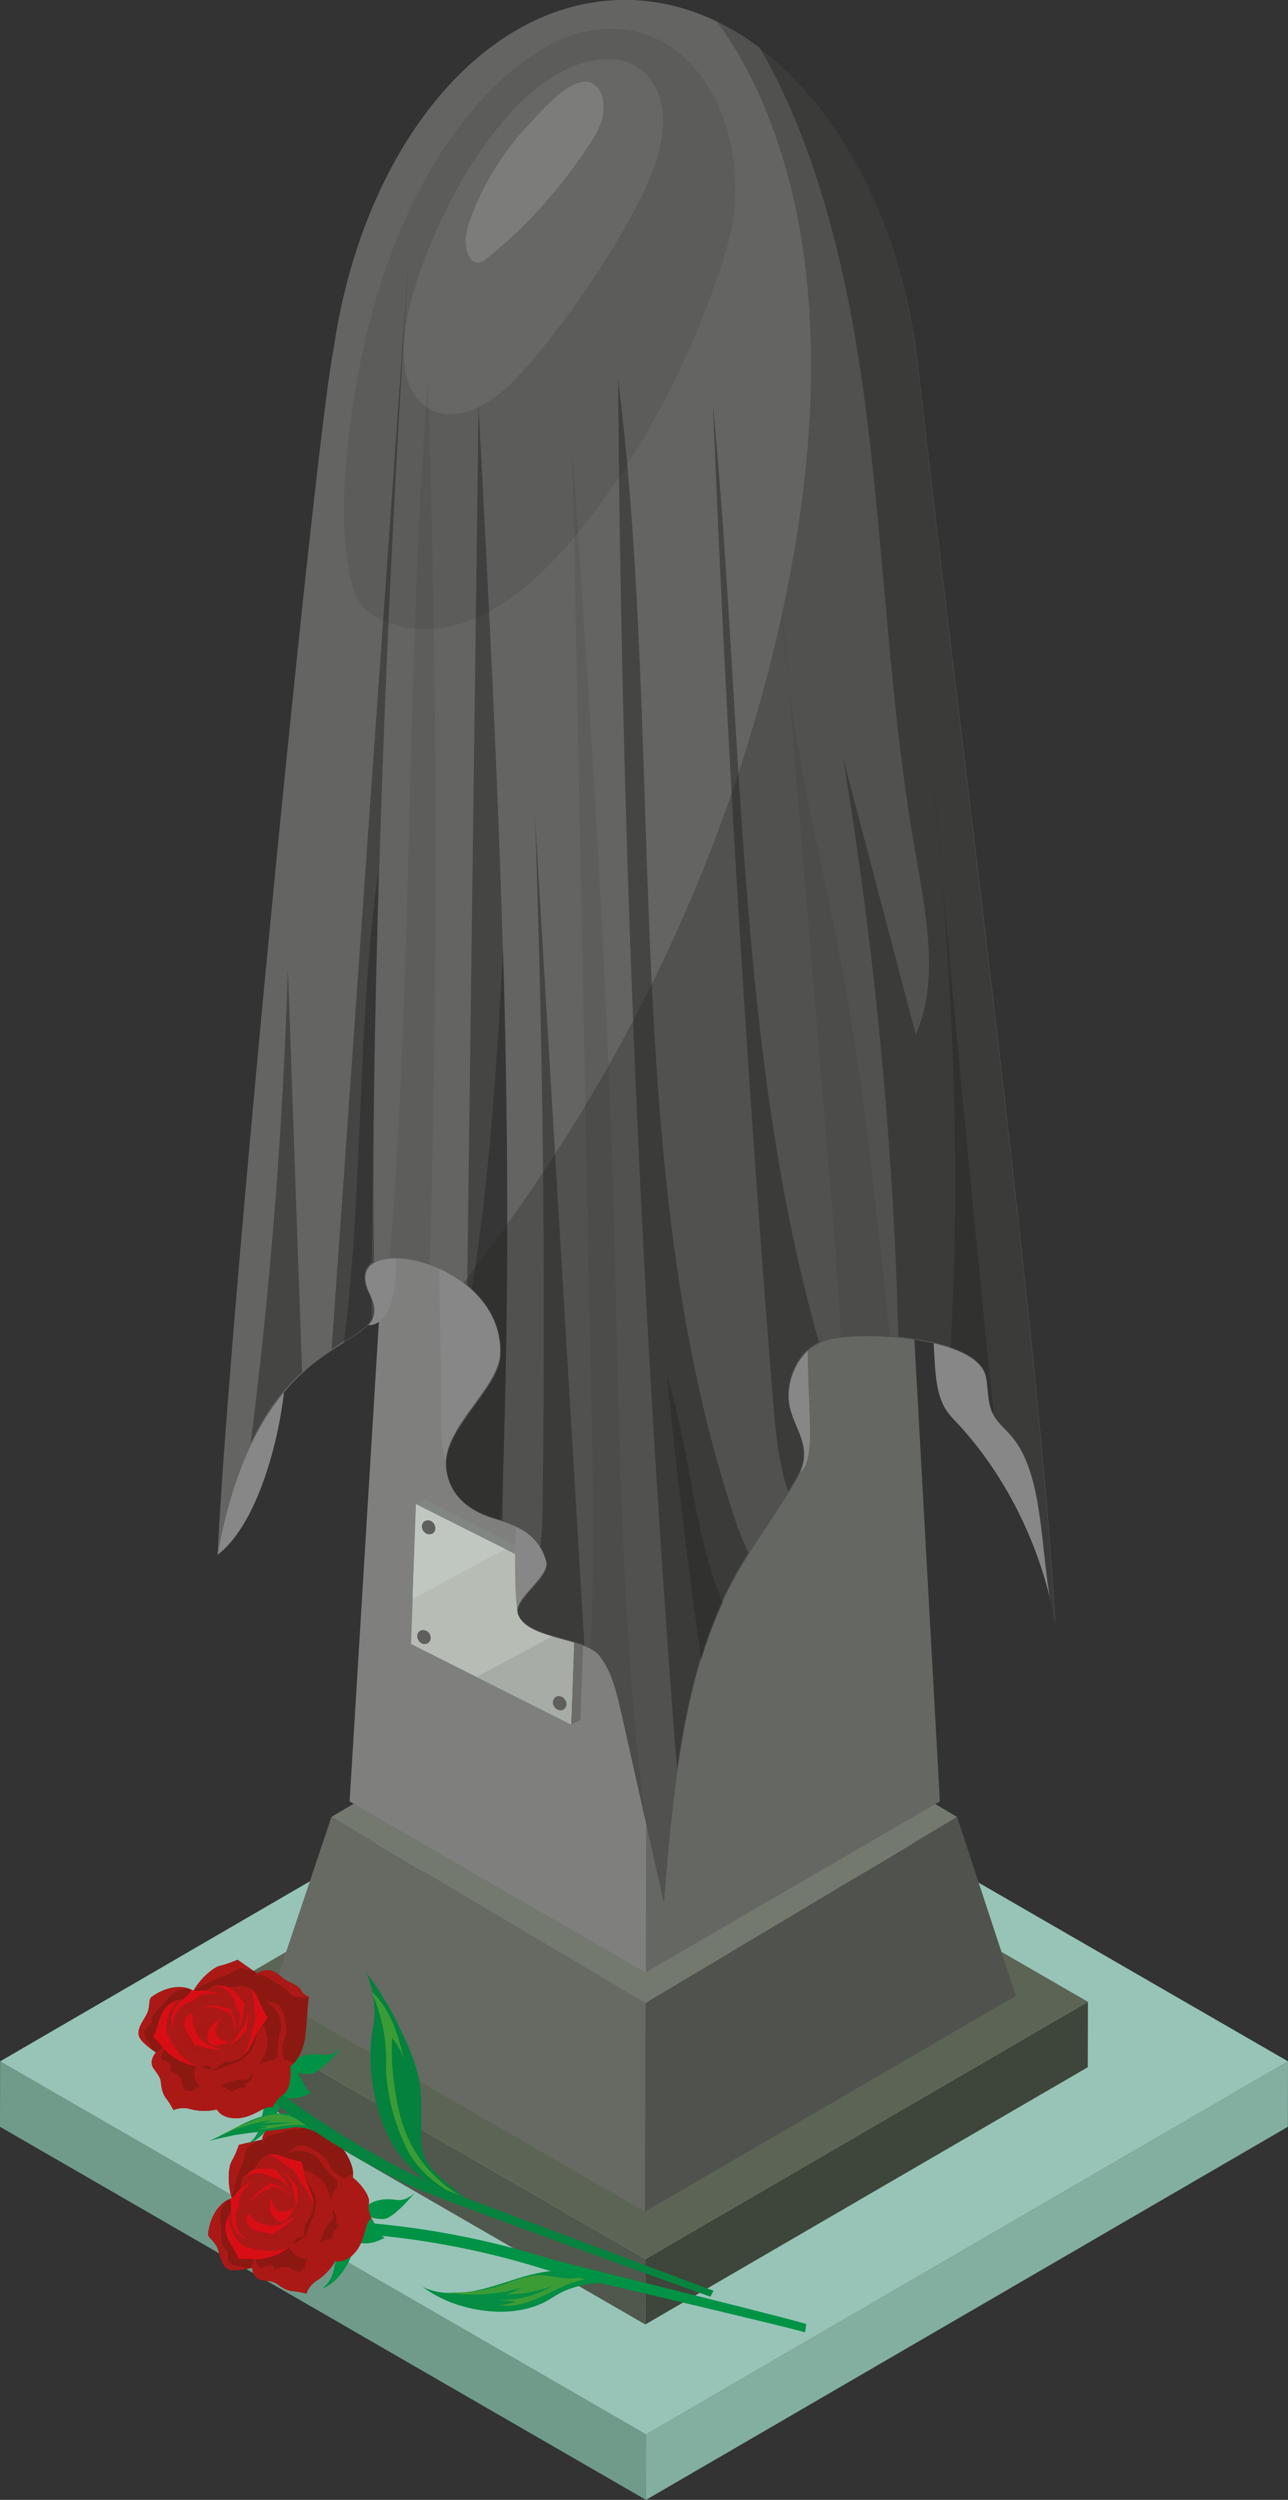 <svg xmlns="http://www.w3.org/2000/svg" viewBox="0 0 943.1 1829.9"><rect x="0" y="0" width="943.1" height="1829.9" fill="#333333" stroke="none"/><defs><style>.cls-1{fill:#83afa1;}.cls-2{fill:#709b8b;}.cls-3{fill:#97c4b7;}.cls-4{fill:#3e453a;}.cls-5{fill:#50574c;}.cls-6{fill:#5c6455;}.cls-7{fill:#50534d;}.cls-8{fill:#666a62;}.cls-9{fill:#747970;}.cls-10{fill:#656763;}.cls-11{fill:#7f807e;}.cls-12{fill:#8e938d;}.cls-13{fill:#6b6c67;}.cls-14{fill:#818683;}.cls-15{fill:#b7bcb5;}.cls-16{fill:#c0c7c0;}.cls-17{fill:#a7aca7;}.cls-18{fill:#5f605d;}.cls-19{fill:#878787;}.cls-20{fill:#646463;}.cls-21{fill:#2d2d2c;opacity:0.34;}.cls-22{opacity:0.47;}.cls-23{fill:#222323;}.cls-24{opacity:0.43;}.cls-25,.cls-27{opacity:0.11;}.cls-26,.cls-27{fill:#202020;}.cls-28,.cls-29{fill:#fff;}.cls-28{opacity:0.07;}.cls-29{opacity:0.14;}.cls-30{fill:#058d43;}.cls-31{fill:#3b9c36;}.cls-32{fill:#009245;}.cls-33{fill:#ab1917;}.cls-34{fill:#8c1812;}.cls-35{fill:#d90e15;}.cls-36{fill:#a81916;}.cls-37{fill:#04813c;}.cls-38{fill:#06833e;}</style></defs><title>Памятник митрополиту Филарету открыт в Гродно</title><g id="Слой_2" data-name="Слой 2"><g id="Слой_1-2" data-name="Слой 1"><g id="Element"><polygon class="cls-1" points="943.1 1508.9 943 1556.8 473 1829.9 473.1 1782 943.1 1508.9"/><polygon class="cls-2" points="473.1 1782 473 1829.9 0 1556.8 0.1 1508.9 473.1 1782"/><polygon class="cls-3" points="943.1 1508.9 473.1 1782 0.1 1508.9 470.1 1235.8 943.1 1508.9"/><polygon class="cls-4" points="796.6 1465.3 796.5 1513.2 472.5 1701.5 472.7 1653.6 796.6 1465.3"/><polygon class="cls-5" points="472.7 1653.6 472.5 1701.5 146.5 1513.2 146.6 1465.3 472.7 1653.6"/><polygon class="cls-6" points="796.6 1465.3 472.7 1653.6 146.6 1465.3 470.6 1277.1 796.6 1465.3"/><polygon class="cls-7" points="700.8 1330 743.9 1461 472.2 1618.9 472.6 1466.2 700.8 1330"/><polygon class="cls-8" points="472.6 1466.2 472.2 1618.9 198.7 1461 242.7 1330 472.6 1466.2"/><polygon class="cls-9" points="700.8 1330 472.6 1466.2 242.7 1330 470.9 1193.9 700.8 1330"/><polygon class="cls-10" points="626.1 194.7 688.2 1318.6 472.8 1443.8 476.1 298.1 626.1 194.7"/><polygon class="cls-11" points="476.1 298.1 472.8 1443.8 256 1318.6 324.6 194.7 476.1 298.1"/><polygon class="cls-12" points="626.1 194.7 476.1 298.1 324.6 194.7 474.7 52.1 626.1 194.7"/><polygon class="cls-11" points="475.8 297.9 476.1 298.1 626.1 194.7 475.8 52.9 475.8 297.9"/><polygon class="cls-13" points="421.8 1160 428.6 1156.7 425 1259 418.2 1262.3 421.8 1160"/><polygon class="cls-14" points="304.6 1101.1 311.4 1097.8 428.6 1156.7 421.8 1160 304.6 1101.1"/><polygon class="cls-15" points="421.8 1160 418.2 1262.3 301 1203.4 304.6 1101.1 421.8 1160"/><polygon class="cls-16" points="370 1133.9 304.6 1101.1 302.1 1170.5 370 1133.9"/><polygon class="cls-17" points="349 1227.5 418.2 1262.3 420.8 1188.9 349 1227.5"/><path class="cls-18" d="M317.7,1115.3c1.7,2.5,1.4,5.7-.8,7.1s-5.2.7-6.9-1.7-1.3-5.7.8-7.1A5,5,0,0,1,317.7,1115.3Z"/><path class="cls-18" d="M314.3,1195.6c1.7,2.5,1.3,5.6-.8,7.1a5,5,0,0,1-6.9-1.7c-1.7-2.5-1.4-5.7.8-7.1S312.6,1193.2,314.3,1195.6Z"/><path class="cls-18" d="M415.6,1162.8c1.7,2.5,1.4,5.7-.8,7.1s-5.2.7-6.9-1.7-1.3-5.7.8-7.1S414,1160.4,415.6,1162.8Z"/><path class="cls-18" d="M413.7,1244.1a5.1,5.1,0,0,1-.8,7.1c-2.2,1.5-5.3.7-7-1.8a5.1,5.1,0,0,1,.8-7.1C408.9,1240.8,412,1241.6,413.7,1244.1Z"/></g><path class="cls-19" d="M321.1,900.3c-.3-12.9-.4-26.4,3.7-37.8,5.5-15.5,18-23.4,29.8-22.6s22.7,9,32.2,19.3a131.9,131.9,0,0,1,34,81.9c1.4,27.8-5.2,60.7,8.2,80.2,3.7,5.5,8.9,9.3,11.1,16.4,3.4,10.8-2,23.9-9.1,29.1s-15.6,5-23.6,5.4-16.5,2-22.4,10c-10.3,13.8-8.5,93.1-5.6,99.5,6.2,13,25.4-.5,35.2,5.9s17.3,11,26.3,9c11.5-2.6,19.9-16.4,28.4-28,33.3-45.2,78.2-54.6,116.3-90.2,11.7-10.8,6.3-38.1,5.8-89.5-.2-21.5,15.9-7.1,9.8-26.6a374.6,374.6,0,0,1-15.5-83.6c-.5-7.1-.7-14.8,2.1-20.7s6-7.3,9.7-9.4c22-12.4,48.2-15.3,68,3.5a45.2,45.2,0,0,1,12.3,19.2c2.9,9.1,3,19.6,3.1,29.7.4,31.3,1.6,62.7,3.4,93.9.7,12.2,1.8,25.2,7,34.7,2.6,4.9,6.2,8.5,9.6,12.1,33.5,36,61.1,87.2,71.8,146.5-3.9-32.9-3.6-64.7-7.9-97.5-5.6-42.3-22.8-78.8-34.9-118-20-65.2-26.4-140.6-55.7-197.6a224.2,224.2,0,0,0-43.1-57.8c-75.7-74.3-172.7-83.1-262.6-64.9-5.7,1.2-11.7,2.6-16.5,7.2a25.7,25.7,0,0,0-6.9,21.9c1,5.2,3.7,9.3,6.4,13,28.4,38.8,64.9,67.2,83.9,117.1,20.2,52.8,16.2,118.6,6.1,177.5-2.4,13.9-5.2,27.9-10.7,39.5-14.8,30.9-68.9,80.1-95.5,57.2-16-13.7-11.7-49-12.2-72Q322,957.1,321.1,900.3Z"/><path class="cls-19" d="M209.8,985.9c-.2-12.4-.9-26.5,5-35.2,8.1-11.6,21.5-4.5,31,4.4s20.7,19.6,31,12.9,12.6-25.4,13.1-41.5a508.9,508.9,0,0,0-10-118.6c-2.7-12.9-7.3-27.4-16.2-30-6.7-2-13.4,3.8-18.7,10.2-23.1,27.8-35.9,69.8-46.4,111q-14.4,57.8-24.7,117.4c-4.1,24.3-9.9,98.9-14.6,121.6C191.6,1113.8,210.7,1036.4,209.8,985.9Z"/><path class="cls-20" d="M672.8,272.6a1.7,1.7,0,0,0-.1-.7C655.7,115.4,563.4-2.8,453.7,0,350.3,2.7,264.9,111.9,244.2,255.9c-13,63.8-75.6,694.6-84.9,882.2,32.7-179.9,134.7-142.5,111-191s99.1-26.4,96.2,44.8c-1,25-42.6,54.2-39.7,82.8,2.3,22.6,20.1,32.6,35.1,37s32.9,10.7,38.3,32c2.8,11.1-24.3,27.4-20.8,38,6,18,48.3,17.2,58.9,29.7,9.3,10.8,13.4,28.4,17.2,45l30.6,136.3c6.5-78.2,13.9-160.1,44.8-224,14.7-30.3,33.9-55,50.7-82.8,3.3-5.5,6.7-11.7,7.2-19.1.9-13.7-8-24.2-10.6-37.5-3.1-16.2,4.6-33.6,14.6-41.6s21.9-8.8,33.2-9.4c19.8-1.2,90.7,2.1,96.2,30.4,1.4,7.6,1.1,16.1,3.5,23.2s9.3,13.1,14.4,18.9c26.5,30.2,20.7,91.1,32.6,137.4C762.3,987.8,697.2,493.2,672.8,272.6Z"/><path class="cls-21" d="M722.2,1008.6c1.4,7.7,1.1,16.1,3.5,23.2,3,8.6,9.3,13.1,14.4,19,26.5,30.2,20.7,91,32.6,137.3-10.4-200.3-75.5-694.9-99.9-915.5a2.2,2.2,0,0,0-.1-.8c-13.2-121-71.3-219.1-147.8-256,31.7,42.6,53.6,102.5,62.8,165,13.4,90.2,3.5,184.9-16,272.6C529.2,644.6,442.8,806.2,339.4,939c16,12.2,28,30.1,27.1,52.9-1,25-42.6,54.2-39.7,82.8,2.3,22.5,20.1,32.5,35.1,37s32.9,10.6,38.3,32c2.8,11-24.3,27.3-20.8,37.9,6,18,48.3,17.3,58.9,29.7s13.4,28.4,17.2,45l30.6,136.4c6.5-78.2,13.9-160.1,44.8-224.1,14.7-30.3,33.9-54.9,50.7-82.7,3.3-5.6,6.7-11.7,7.2-19.2.9-13.6-8-24.2-10.6-37.4-3.1-16.3,4.6-33.7,14.6-41.6s21.9-8.8,33.2-9.5C645.8,977.1,716.7,980.3,722.2,1008.6Z"/><g class="cls-22"><path class="cls-23" d="M272.1,965.1V951.4a34.5,34.5,0,0,0-2.1-5.1c-5.3-10.9-3.6-18.3,2.3-22.5q2.7-373.9,27.8-746.6L242.8,987.6C257,978.3,268.2,973.1,272.1,965.1Z"/><path class="cls-23" d="M366.1,991.1c-1,25-42.5,54.3-39.6,82.8,2.2,22.6,20,32.6,35.1,37l5.3,1.7c12-271.5-2.3-544.2-16.5-815.7q-4.2,321.9-8.3,643.8C356.6,952.8,367,969.8,366.1,991.1Z"/><path class="cls-23" d="M672.4,271.1c-11.3-104-55.9-191-116.6-236.9,37.3,63,60.4,147.1,73.2,230.3,18.3,118.4,20.3,241.5,41.2,359,7.8,44.6,17.8,95.6.3,133.7q-26.7-101.6-53.3-202.9a3077.4,3077.4,0,0,1,40.6,424.2c27.4,2.7,60.4,10.4,64,29.4,1.5,7.6,1.1,16.1,3.6,23.2,2.9,8.6,9.2,13.1,14.4,19,26.5,30.1,20.7,91,32.6,137.3-10.5-200.3-75.6-695-99.9-915.6C672.5,271.6,672.4,271.3,672.4,271.1Z"/><path class="cls-23" d="M427.9,1204.3q-18.1-303.4-36.2-606.8,8.9,252.2,5.6,504.8c-.1,10-.3,20.3-1.8,30a42.7,42.7,0,0,1,4.4,10.6c2.8,11.1-24.3,27.4-20.8,38C383.8,1195.2,411.4,1197.7,427.9,1204.3Z"/><path class="cls-23" d="M221.2,1004.3Q216,856.9,210.8,709.5c-3.6,116.5-12.7,232.6-27.3,347.2C195.2,1032.3,208.4,1016,221.2,1004.3Z"/><path class="cls-23" d="M538.1,1111.8c-85-253.3-50.8-556-85.5-834.2q3.6,497.7,41.2,993.1c.6,8.1,1.3,16.3,2,24.4,6.5-45.7,16.6-89.6,34.8-127.2a326.1,326.1,0,0,1,17.5-31.4A169.9,169.9,0,0,1,538.1,1111.8Z"/><path class="cls-23" d="M599.7,982.5c-61-213.9-55.6-456.1-77.7-686.8q14.7,364.2,43.8,726.8c1.9,23.7,4.1,48.3,11.3,69.3,1.4-2.2,2.8-4.4,4.1-6.7,3.3-5.5,6.7-11.7,7.2-19.1,1-13.7-8-24.2-10.5-37.5-3.1-16.2,4.5-33.6,14.6-41.6A33.9,33.9,0,0,1,599.7,982.5Z"/></g><g class="cls-24"><path class="cls-23" d="M488.4,1007.5q10.4,104.3,25.1,207.4a330.4,330.4,0,0,1,15.7-41.8c-8.4-19.5-14.1-41.8-18.6-64.1C503.6,1074.9,498.8,1039.6,488.4,1007.5Z"/><path class="cls-23" d="M366.9,991.8c-1,25-42.6,54.2-39.7,82.8,2.3,22.5,20.1,32.5,35.1,37,1.9.5,3.9,1.1,5.8,1.8.2-35.5,1.2-71,2-106q3.3-155.9-1.7-311.6c-4.7,82.9-9.8,167.2-22.9,247.8C358.5,955.5,367.7,971.7,366.9,991.8Z"/><path class="cls-23" d="M696,986.5c13.8,4.7,24.6,11.7,26.6,22,1.4,7.7,1.1,16.1,3.5,23.2a17.5,17.5,0,0,0,1.5,3.4c-13.5-131.4-25.9-263-38-394.8C698.9,755.4,702.7,871.8,696,986.5Z"/><path class="cls-23" d="M251.8,983c17.9-11.1,28.3-16.9,18.9-36.1-5.6-11.5-3.4-19,3.3-23.1-1.5-95.8.8-191.8,3.2-287.6C261.2,750.1,266.3,869.3,251.8,983Z"/><path class="cls-23" d="M689.6,640.3c-2.1-26.2-4.4-52.3-7.1-78.3Q686.1,601.2,689.6,640.3Z"/></g><g class="cls-25"><path class="cls-26" d="M314.7,925.5q9-322.9-1.4-646.1C297,492.1,302.6,708.8,285.4,920.6,293.8,919.9,304.2,921.6,314.7,925.5Z"/><path class="cls-26" d="M438.2,1211.3c9.2,10.8,13.4,28.4,17.2,45q8.6,38.7,17.3,77.3C453.5,1184,453.5,1030,449,877.5c-5.4-183.2-17.6-365.7-29.9-548.1l14.1,708.9c1.2,56.2,2.3,112.6-1,168.6A18.7,18.7,0,0,1,438.2,1211.3Z"/><path class="cls-26" d="M577.2,498.9,572.1,438C572.9,458.5,574.7,478.8,577.2,498.9Z"/><path class="cls-26" d="M618.7,720.5c-13.3-74-32.2-146.6-41.5-221.6Q591,663.6,604.7,828.4C608.9,878,613,928.5,615.8,979c3.4-.4,6.8-.6,10.1-.8a197.7,197.7,0,0,1,25.8.5C642.1,892.2,634,805,618.7,720.5Z"/></g><path class="cls-27" d="M398.7,34.9c-40.2,23.7-74.7,66.9-99.3,119.6s-39.5,115-45.5,178.6c-2.6,28-3.5,57.1,1.5,84.4,1.6,8.6,3.8,17.2,8,23.6s10.4,10.3,16.3,12.9c25.8,11.4,54,7.2,79.2-6.6s47.8-36.8,68.4-62.5c40-50.1,73.4-111.9,97.7-180.7,4.6-13,8.9-26.4,11.3-40.7,5.3-31.5.3-66.5-13.2-92.1C493.7,15.3,439.6,10.8,398.7,34.9Z"/><path class="cls-28" d="M302.7,214.2c-7.1,23.9-11.5,54.6.3,73.9a30.8,30.8,0,0,0,26,15.1c23.4.6,44.5-20,62.7-41.8a663.6,663.6,0,0,0,66.9-96.7c7.7-13.6,15.2-27.7,20.7-43.5,4.8-13.9,8.1-30.1,5-45-4-18.7-17.4-30.2-30.5-32.2C389,34.3,326.3,134.6,302.7,214.2Z"/><path class="cls-29" d="M345.1,158.4c-2.2,5.9-4.3,12.4-4.1,19.1s3.2,13.9,7.8,14.7c2.9.5,5.8-1.6,8.4-3.7,27.7-22.1,53.2-50.2,75-83.8,3.5-5.4,7.1-11.2,8.8-18.3s1.2-15.8-2.5-21c-13.2-18.4-40.2,14-51,25.4A201.6,201.6,0,0,0,345.1,158.4Z"/><path class="cls-30" d="M421,1674.2a77.4,77.4,0,0,1,28.7-2.7,68,68,0,0,1,7.7,1.1,76.5,76.5,0,0,1,10.4,2.9l4.2,1.8,3,1.1,2.9.9-.4-.3h-.3c-.1-.1-.2-.1-.2-.2l-.4-.2c-1.7-1-4.3-2.6-7.8-4.3l-1.2-.5-2.3-1.1h-.1l-.9-.5c-2.2-.9-4.6-2-7.2-2.9l-3.9-1.5c-7.2-2.5-16.7-5.8-29.2-6.6h-8.6l-3,.2c-3.9.3-7.4.8-10.7,1.2-9.4,1.2-18.8,3.9-27.7,6.8s-16.6,5.4-25.1,7.2a79.3,79.3,0,0,1-18.2,2h-.9l-3.2-.2h-.1a47.5,47.5,0,0,1-17-4.4,90.2,90.2,0,0,0,20.3,11.2c5.1,2,37.9,14.3,67.7.6C406.3,1681.4,409.4,1677.6,421,1674.2Z"/><path class="cls-31" d="M393.4,1672.4a68.7,68.7,0,0,0,12.7-2.6,35.2,35.2,0,0,0-13.1-1.5,34.4,34.4,0,0,0-13.6,4A58.4,58.4,0,0,0,393.4,1672.4Zm35.4-3.9a42.1,42.1,0,0,1,7.9-.6,44.2,44.2,0,0,1,20.4,4.6h.3a76.5,76.5,0,0,1,10.4,2.9c3.3,1.2,6.4,2.5,9.7,3.5h.3l-.6-.3h-.3a154.4,154.4,0,0,0-18.7-9.2l-1.1-.4-3.9-1.5c-7.2-2.5-16.7-5.8-29.2-6.6H412.4l18,5a41.7,41.7,0,0,0-6,1c-9.8,2.7-20.1-1.6-30.2-1.4s-21.6,5.8-32.3,8.8a112.1,112.1,0,0,1-31.2,3.8h-.2l-4.1-.2h.2a124.1,124.1,0,0,0,55.2-3.3,42.7,42.7,0,0,1-11.4,4.9,97.6,97.6,0,0,0,33.8-6.1,67.2,67.2,0,0,1-41.5,9.7l14.5,1.6a25.7,25.7,0,0,1-13.1,2.3c11.2,2.6,22.7-1.4,33-6.2S417.6,1670.2,428.8,1668.5Z"/><path class="cls-32" d="M590.4,1701.2c-.6,2.7-.3,3.3-1,6.1-8.9-3.3-180.9-43.1-190.4-46.1a603.2,603.2,0,0,0-134-25.9l.7-8.4a618.2,618.2,0,0,1,135.8,26.2C410.8,1656,581.7,1698,590.4,1701.2Z"/><path class="cls-32" d="M290,1610.3c-9.3-1.4-17.2.4-22.9,5.5-2.2,1.9-1.9,3.6-.2,5.1-4.4.9-11.6,8.3-11.3,14.1a6,6,0,0,0-3,1.9c-3.9,4.2-6.2,13.4-8,23.7s-8.9,14.6-8.9,14.6c14.2-4.4,23.4-25.3,24.2-32.4a17,17,0,0,0,.1-2.2c10.2,4.7,21.8-2.7,21.8-2.7-4.5-1.2-6.9-10.4-10.2-14.8a29.7,29.7,0,0,0,9.3,1.2c7-.4,19.8-15.6,23.4-19.9-2,2.2-7.1,6.9-14.3,5.9"/><path class="cls-33" d="M222.3,1550.8c-3.7-1.2-10.7,3.5-15.9,4s-13,1.9-14.5,11.5h-.3c-7,1.4-16.7,3.7-16.7,3.7a71.4,71.4,0,0,1-5.4,12.3c-2.6,4.6-2.9,17.2.3,26.7l-1.4.5c-13.1,5.6-15.6,21.9-16,25.1s2.9,4.2,5.8,8.9,3.1,14.8,9.1,17.5c3.5,1.5,11.3.2,17.3-1.1v.4c.4,4,2.9,8.2,7.7,8.8s8.1.7,11.3,3.2,7.2,4.5,10.8,4.8a47.9,47.9,0,0,1,9.9,1.8,19,19,0,0,1,7.1-9.2,40,40,0,0,0,14-14.6c1.9.5,8.4,1.2,15.1-6.8,3.8-4.7,5.4-10,6.6-14.5s2.1-8.6,4.9-9.8c0,0-2.9-5.9-1.8-11.7.8-4.2-4.6-12.6-11.8-18.4,1-7.7-3.9-16.7-8.2-22s-18.7-19.8-19.9-22.1c0,0-4.3,2.1-8,.9"/><path class="cls-34" d="M243.1,1616.6c.9,4.9,1.1,7.3,1.1,7.3a32.5,32.5,0,0,0-7.7,11.3,41.2,41.2,0,0,0-2.1,5.8l8.8-2.7h.3a13.6,13.6,0,0,1,.9-4.3,10.7,10.7,0,0,1,3.5-4.3c-.3-1.2-.5-2.4-.7-3.6v.3c-.4.9-.8,1.8-1.3,2.7.1-1.8.4-4.1.6-6.6-.2-.5-.3-.9-.5-1.3a27.5,27.5,0,0,0-2.8-4.5m-73.9-33.4c-2.3,5.1-2.5,16.9.6,25.9l-1.4.5c-6.7,2.9-10.7,8.6-13,13.9a44.3,44.3,0,0,0-3,11.2c-.3,3.2,2.9,4.2,5.8,8.9s3.1,14.8,9.1,17.5h.1c3.4,1.5,11.2.2,17.1-1.1a23.3,23.3,0,0,1,1.9-7.7c.9,2.8,3.4,9.5,5.8,7.6s7.3-2,8-.7-.9,3,3,1.5,8.8-1.6,10.1.1,6,2.6,7,1.6l2.7-2.3a16.4,16.4,0,0,1,1-5.1h0l.3-.5a13.4,13.4,0,0,1,.7-1.8,11.6,11.6,0,0,1-8.8-2.3,14.5,14.5,0,0,1-4.9-6.4c2.9-1.3,9.7-4.4,11.6-6.4a11.4,11.4,0,0,0,1.7-2.7l1.5-4.2,1.5-4.4,1-1.9.6-1.2c2-4.7,3.2-14,.5-18.4l-8.5-14.3-2-.7a10.6,10.6,0,0,1,8.5.5c7.6,4,11.5,8.7,13.8,18.6.1.7.3,1.3.4,1.9a35.4,35.4,0,0,1,1.7-4.7,30.8,30.8,0,0,1,3.5-6.3v-3.6s-9.1-7.8-12.5-14-14.8-10.5-23.6-6.5c4.3-4.3,8.6-6.1,11.9-5.1,5.6,1.7,16.1,7.8,18.3,14s9.1,9.2,10.7,10a21.1,21.1,0,0,1,6.6-3.6c-.3-6.9-4.5-14.4-8.3-19-5-6.2-18.7-19.8-19.9-22.1,0,0-4.3,2.1-8,.9s-10.7,3.5-15.9,4-10.7,1.5-13.5,8a12,12,0,0,0-1,3.5h-.3c-7,1.4-16.7,3.7-16.7,3.7s-.9,2.7-2.4,6.3a67,67,0,0,1-3,6l-.3.8"/><path class="cls-33" d="M219.2,1589.8l2,.7,8.5,14.3c3,4.8,1.3,15.6-1.1,19.6a36,36,0,0,0-2.5,6.3c-1,2.8-1.9,5.5-3.2,6.9s-8.7,5.1-11.6,6.4a14.5,14.5,0,0,0,4.9,6.4c6.3,4.7,15,1.8,16.3-2.4s3.4-16.6,11.7-24.1a147,147,0,0,0-2.7-15c-2.3-9.9-6.2-14.6-13.8-18.6a10.6,10.6,0,0,0-8.5-.5"/><path class="cls-33" d="M152.4,1634.7c-.3,3.2,2.9,4.2,5.8,8.9s3.1,14.8,9.1,17.5c2.7,1.2,8.2.6,13.3-.3a11.7,11.7,0,0,0-5.6-1.9c-3.5-.1-8.5-2.1-8.4-5.9s.2-5.8-1.9-6.9-2.8-7.8-2.6-10.3-.9-9.1-.9-13.4,1-7,5-11.7C155.1,1617,152.7,1631.7,152.4,1634.7Z"/><path class="cls-33" d="M169.5,1582.4c-2.5,4.5-2.9,16.7.1,26.2.7-2.9,3.3-14,6.2-20.4s4-14.3,4.9-15.3,5.5-5.2,10.9-6.5c-7,1.4-16.7,3.7-16.7,3.7A71.4,71.4,0,0,1,169.5,1582.4Z"/><path class="cls-33" d="M222.3,1550.8c-3.7-1.2-10.7,3.5-15.9,4s-15,2.2-14.7,14.9c3-8.6,11.7-7.3,15.4-9.2s10.2-1.8,13.8-2.4,9.2-7.7,9.2-7.7l.3-.3v-.2S226,1552,222.3,1550.8Z"/><path class="cls-33" d="M245.6,1643c.6,3.1-5.9,9.4-8.6,8.6s-15.6,9.7-16.7,10.8-5.7.2-7-1.6-6.2-1.6-10.1-.1-2.4-.2-3-1.5-5-1.6-8,.7-4.9-4.8-5.8-7.6c-1.4,3.7-2,6.6-1.8,8.1.4,4,2.9,8.2,7.7,8.8s8.1.7,11.3,3.2,7.2,4.5,10.8,4.8a47.9,47.9,0,0,1,9.9,1.8,19,19,0,0,1,7.1-9.2c5.2-3.2,17.2-12.6,17.5-27.8a24.6,24.6,0,0,0-1.4-9.3c-3,4.2-2.3,7.7-1.9,10.3"/><path class="cls-33" d="M211,1575.7c8.8-4,20.2.3,23.6,6.5s12.5,14,12.5,14v14.3c.1,3.8-.9,13.6-1.3,18.5,3.9-6.8,3.8-14.1,4.2-19.7a131.2,131.2,0,0,1,2.3-14.6s-8.8-3.8-11.1-10.1-12.7-12.3-18.3-14c-3.3-1-7.6.8-11.9,5.1"/><path class="cls-33" d="M205.7,1578.1c-11.7-4.2-16.6,4.4-20.1,10.3a8.9,8.9,0,0,0-2.9,1.5,8,8,0,0,0-1.6,1.6,16.3,16.3,0,0,0-3.3,1.9,29.5,29.5,0,0,0-1.9,8.9l-.8.8H175l-.8,1c-3.5,4.6-5.8,5.9-5.8,5.9.9,1.9.9,5.2.9,8.5-7.9,11.5-2.9,19.9,1,26.3s4.3,8.9,4.3,8.9a67.6,67.6,0,0,1,11.6,0c6.9.4,23.7-3.1,31-15.4l5.2-1a40.5,40.5,0,0,1,1.4-10.1,19.7,19.7,0,0,0,4.5-20.2c-2.4-7.2-4.7-10.2-5.7-16.5s-1.8-8.1-1.8-8.1A98.2,98.2,0,0,1,205.7,1578.1Z"/><path class="cls-35" d="M167.5,1621.6c-5.2,9.9-.7,17.4,2.8,23.2s4.3,8.9,4.3,8.9a67.6,67.6,0,0,1,11.6,0c5.5.4,17.4-1.8,25.7-9-14.2,7-32.8-.3-32.8-.3C169.6,1638.8,167.8,1627.7,167.5,1621.6Z"/><path class="cls-35" d="M174.2,1604.1c-3.5,4.6-5.8,5.9-5.8,5.9,1.7,3.6.2,12.5,1.4,16.9,1.7,6.3,4.4,9.3,11.3,12.7-2.7-2-5.9-4.7-6.8-6.9-1.8-4.1-2.6-12.3-.9-15.1s1.9-4,1.4-5.2.3-9.2,10.7-15.4A23.4,23.4,0,0,0,174.2,1604.1Z"/><path class="cls-35" d="M229.4,1614.3a20,20,0,0,0-1.1-7.3c-2.4-7.2-4.7-10.2-5.7-16.5s-1.8-8.1-1.8-8.1a98.2,98.2,0,0,1-15.1-4.3c-4-1.4-7.2-1.4-9.8-.4,5.5-.3,9.8,4.9,16.2,9s4.3,6.1,10,13A43.6,43.6,0,0,1,229.4,1614.3Z"/><path class="cls-35" d="M180.4,1624.4a9.7,9.7,0,0,0,4.9,7.6c4.7,2.6,12.1,1.9,13.7,3.7a30.3,30.3,0,0,1,6.4-4c3.9-1.9,10.9-9.7,10.9-9.7s-12,9.4-20.7,7-11.5-5.5-12.5-7.1S180.6,1621.1,180.4,1624.4Z"/><path class="cls-35" d="M209,1591a3.3,3.3,0,0,0-1.4-.4c2.9,1.2,6.9,8.6,6.7,9.6s-.3,1.1.7,4.1,1.9,12.1,1.9,12.1a35.2,35.2,0,0,0,.4-15.8C217.3,1600.2,211.9,1592.4,209,1591Z"/><path class="cls-35" d="M182.7,1589.9a7.9,7.9,0,0,0-3,5.1c2.8-6.3,12.7-3.8,12.9-3.8a21.4,21.4,0,0,1,4.8,1.7c.5.4,3.5,1.2,6.9,2.3s6.6,6.1,8.3,8.6c-1.7-4.3-4.4-8.5-5.8-9.7a49.7,49.7,0,0,1-5.1-6.3C198.5,1588.3,188.3,1585.6,182.7,1589.9Z"/><path class="cls-35" d="M198.6,1608.3s-3.7,8.2,2.3,15.2,10.8-.7,12.3-3.6a25.8,25.8,0,0,0,2.2-5.1s-7.8,7.9-12.8,2.6S198.6,1608.3,198.6,1608.3Z"/><path class="cls-35" d="M182.8,1612.8a23.9,23.9,0,0,1,7.1-9,96.7,96.7,0,0,1,8.2-5.6s10.7,2.5,14.4,9.4c0,0-4-4.4-7.9-5.7s-5.6-1.5-6.2-1.2-1.3,2.1-3.4,2.3S186.5,1607.4,182.8,1612.8Z"/><path class="cls-36" d="M206.7,1608.4s-5.2-4.8-11-1.1c0,0,4.1-6.2,8.1-4.5A4.8,4.8,0,0,1,206.7,1608.4Z"/><path class="cls-36" d="M210.9,1618.1a18.2,18.2,0,0,0,4.5-3.3,13.1,13.1,0,0,0-6.4-9.6C214,1609.9,210.9,1618.1,210.9,1618.1Z"/><path class="cls-36" d="M200.9,1623.5a14.4,14.4,0,0,1-3.1-12.4h0s-2.5,5.6-7.2,8.2c0,0,1.7,5.1,1.7,8,0,0,11.4,2.3,16.4-1.8h0C206.6,1626.9,203.9,1627,200.9,1623.5Z"/><path class="cls-36" d="M205.4,1631.7a30.3,30.3,0,0,0-6.4,4c-1.5-1.8-8.4-1.2-13.1-3.4,2.2,2.3,7.3,7.2,10.7,7.2s9.7,2.8,21-15.7a35.4,35.4,0,0,1-9.1,5.8A15.4,15.4,0,0,1,205.4,1631.7Z"/><path class="cls-36" d="M217.3,1600.6a35.2,35.2,0,0,1-.4,15.8,18.5,18.5,0,0,1,2.4,1.1s3.7-10.6.5-17.6a21.4,21.4,0,0,0-7.7-6.3h0A38.7,38.7,0,0,1,217.3,1600.6Z"/><path class="cls-32" d="M236.2,1504.1c-9.4-1.3-17.3.5-23,5.5-2.1,1.9-1.8,3.7-.1,5.1-4.4,1-11.6,8.4-11.3,14.2a5.1,5.1,0,0,0-3,1.8c-3.9,4.3-6.2,13.5-8,23.8s-8.9,14.5-8.9,14.5c14.2-4.4,23.4-25.2,24.2-32.4a15.5,15.5,0,0,0,.1-2.1c10.2,4.7,21.8-2.8,21.8-2.8-4.5-1.2-6.9-10.3-10.2-14.7a29.3,29.3,0,0,0,9.3,1.1c7-.4,19.8-15.5,23.4-19.9-2,2.3-7.1,6.9-14.3,5.9"/><path class="cls-30" d="M241.8,1567.4a29,29,0,0,0,2.9,1.9l-.3-.6a42.7,42.7,0,0,0-15.2-15.8H229l-1.9-1a2,2,0,0,0-.8-.4l-.7-.4-.8-.3-1.4-.6-2.1-.8a52.6,52.6,0,0,0-7.7-1.8l-1.9-.3a47.2,47.2,0,0,0-18.1,1.4,90.7,90.7,0,0,0-16.2,6.3q-5.4,2.7-10.8,5.7h-.1l-1.4.7-.9.5H164c-3.5,1.8-7.1,3.7-10.9,5.3,3.6-1,8.7-2.3,14.6-3.4,4.2-1.4,22.3-3.3,40.5-5.5,5.7-.7,8.2-2.1,16-.3a32.7,32.7,0,0,1,13.2,6.7Z"/><path class="cls-31" d="M232,1557.5a28.3,28.3,0,0,0-4-1.7c-3.6-1.1-7.1-3-10.7-4.6a34.8,34.8,0,0,0-9.4-3.2c-8.1-1.4-15.5,1.5-22.3,4.1a158.3,158.3,0,0,0-19,8.5h-.1l-1.4.7-1,.6h.1a144.4,144.4,0,0,1,34.8-10.2,64.4,64.4,0,0,1-7.4,2.5q11-.7,22.2-.6c-9.1,1.4-17.9,2.3-26.9,2.9a67.7,67.7,0,0,1,9,.3,29.2,29.2,0,0,1-7.8,1.6c6.7.4,13.3-1.3,20.3-2.3,5-.7,10.4-1.2,15.9,0a29,29,0,0,1,6.1,2,27.4,27.4,0,0,1,4.9,2.9,30.8,30.8,0,0,1,6.5,6.5,29,29,0,0,0,2.9,1.9l-.3-.6a42.7,42.7,0,0,0-15.2-15.8H229a75.9,75.9,0,0,0-7.7-3.5A77.8,77.8,0,0,1,232,1557.5Zm-25.1-8.4a21.9,21.9,0,0,0-9.6,1.1l9.5,1.1,8.8.7A22.9,22.9,0,0,0,206.9,1549.1Z"/><path class="cls-37" d="M268.1,1443.7a230.7,230.7,0,0,1,22,35.4c6.8,13.7,13.5,28,16.8,43.1,1.9,9.3,1.5,19.6,1.5,29.1,0,7.9-.7,16.4,1.3,24.3s8.7,15.1,15.8,20.9,22.7,19.4,22.7,19.4c-4.5-2.4-9.4-4.2-14.1-6.2a116.7,116.7,0,0,1-22.8-13.7c-9-7-17.4-15.6-23.2-25.2a116.6,116.6,0,0,1-13.2-34c-3.4-15.4-4.8-31.9-2.6-47.6.8-5.7,2.1-11.1,1.9-16.9a67.8,67.8,0,0,0-1.2-11.6v-1.1l-.3-1.4A73.8,73.8,0,0,0,268.1,1443.7Z"/><path class="cls-31" d="M287.1,1491.9a44.7,44.7,0,0,1,9.6,19.2c-2.5-10.3-5-20.6-9.1-30.4-3.6-8.3-8.5-16.3-15-22.5l.2,1.4.2,1a42.7,42.7,0,0,1,2.7,6.7,123.6,123.6,0,0,1,7,36c.3,8.8-.4,6.8.1,14.7a147.5,147.5,0,0,0,7.2,35.6,136.1,136.1,0,0,0,8.8,21.1c12.5,22.7,36.6,34.1,49.9,39.1-13.2-6.3-35.3-19.8-48.1-44.9-7.6-15-10.1-30.6-11.6-40.7A181.7,181.7,0,0,1,287.1,1491.9Z"/><path class="cls-38" d="M187.2,1517.8a599.2,599.2,0,0,0,69.5,48.9l2.2,1.4c14.1,8.3,28.4,16.2,43.1,23.4l9.3,4.5,14.8,6.7,10.5,4.4c8.2,3.4,185.8,69.7,185.8,69.7s-2.2,4.4-2.2,4.4-202-72.3-221.9-82.1q-22.5-11.1-44-23.9l-2.3-1.5c-2.5-1.4-4.9-2.9-7.3-4.4a29,29,0,0,1-2.9-1.9l-4.4-2.7-6.4-4.2-6.7-4.5-7-4.8-5.6-4c-10.2-7.3-20.2-14.9-29.9-22.8Z"/><path class="cls-33" d="M220.2,1456.6c-1.6-3.6-9.7-5.5-13.6-9s-10.3-8.4-18.3-3l-.3-.2-14.1-9.8a74.8,74.8,0,0,1-12.6,4.4c-5.2,1.2-14.7,9.4-19.6,18.3l-1.3-.7c-12.9-6-26.7,3.2-29.2,5.1s-1.2,4.9-2.7,10.2-8.8,12.3-6.7,18.6c1.1,3.6,7.3,8.4,12.4,12l-.3.3c-2.6,3-4.1,7.6-1.3,11.5s5,6.5,5.3,10.6,1.5,8.4,3.8,11.2a53.1,53.1,0,0,1,5.3,8.5,18.7,18.7,0,0,1,11.5-1,38.6,38.6,0,0,0,20.2.5c1,1.7,4.8,7,15.3,6.5,6-.3,11-2.7,15.2-4.9s7.8-4.2,10.5-2.9c0,0,2.4-6.1,7.4-9.3s6.2-11.9,5.6-21.2c6.4-4.3,9.7-14.1,10.7-20.8s2-27.2,2.8-29.6c0,0-4.4-1.8-6-5.3"/><path class="cls-34" d="M185.7,1516.4c-3,3.9-4.6,5.8-4.6,5.8a30.6,30.6,0,0,0-13.6,1.9,61.4,61.4,0,0,0-5.7,2.3l7.9,4.6.3.2a16.8,16.8,0,0,1,3.8-2.2,11.7,11.7,0,0,1,5.5-.4l2.3-2.8h-.4l-2.8.8,5.3-4,.6-1.2a34,34,0,0,0,1.4-5.1m-25.3-77.2c-5.3,1.9-14.1,9.7-18.7,18.1l-1.3-.7c-6.6-3.1-13.5-2.1-18.9-.3a37,37,0,0,0-10.3,5.4c-2.6,1.9-1.2,4.9-2.7,10.2s-8.8,12.3-6.7,18.6h0c1.2,3.6,7.4,8.5,12.4,11.9a24,24,0,0,1,6.9-3.8c-1.5,2.6-4.8,8.9-1.8,9.4s6.5,4,6,5.4-2.8,1.4,1,3.3,7.1,5.4,6.7,7.6,2.1,6.1,3.6,6.2l3.4.4a17.2,17.2,0,0,1,4.5-2.7h0l.5-.2,1.8-.6a12.1,12.1,0,0,1-4.2-8.1,14,14,0,0,1,1.4-7.9c2.9,1.2,9.8,4.2,12.6,4.2a7.4,7.4,0,0,0,3.1-.6c1.3-.4,2.7-1.1,4.1-1.7l4.3-1.8,2.1-.6,1.3-.3c4.8-1.7,12.4-7.1,13.9-12.1s4.8-16,4.8-16l-.9-1.9a10.6,10.6,0,0,1,5.4,6.6c2.2,8.4,1.4,14.4-4.4,22.8l-1.2,1.6a38.8,38.8,0,0,1,4.7-2,32.8,32.8,0,0,1,7-1.6l2.6-2.5s-.3-11.9,2-18.6-2.4-18.1-11.2-21.8c6.1.2,10.3,2.2,11.8,5.3,2.5,5.3,5.1,17.1,2,23s-.6,12.9-.1,14.6a19.5,19.5,0,0,1,7.1,2.5c4.9-4.9,7.5-13.1,8.4-19,1.2-7.9,2-27.2,2.8-29.6,0,0-4.4-1.8-6-5.3s-9.7-5.5-13.6-9-8.4-6.9-15.1-4.6a13.6,13.6,0,0,0-3.2,1.6l-.3-.2-14.1-9.8a63.7,63.7,0,0,1-6.3,2.5,60,60,0,0,1-6.3,1.9l-.9.2"/><path class="cls-33" d="M189.3,1480.6l.9,1.9s-3.2,10.5-4.8,16-10.7,11.5-15.2,12.4a33.3,33.3,0,0,0-6.4,2.4c-2.7,1.2-5.3,2.4-7.2,2.3s-9.7-3-12.6-4.2a14,14,0,0,0-1.4,7.9c.8,7.9,8.8,12.3,12.8,10.4s14.5-8.7,25.7-7.5c0,0,3.3-3.8,9.2-12.2s6.6-14.4,4.4-22.8a10.6,10.6,0,0,0-5.4-6.6"/><path class="cls-33" d="M111.2,1461.7c-2.6,1.9-1.2,4.9-2.7,10.2s-8.8,12.3-6.7,18.6c.9,2.8,5,6.4,9.1,9.6a11.3,11.3,0,0,0-2.3-5.4c-2.4-2.6-4.3-7.7-1.4-10.2s4.4-3.8,3.8-6,3.9-7.3,5.9-8.9,6-6.9,9.2-9.8,5.9-3.9,12-4.1C126,1451.7,113.6,1459.9,111.2,1461.7Z"/><path class="cls-33" d="M161.3,1439c-5.1,1.2-14.3,9.1-19.3,17.7,2.6-1.4,12.6-7,19.3-9.2s13.2-6.7,14.5-6.6,7.5.5,12.2,3.5l-14.1-9.8A74.8,74.8,0,0,1,161.3,1439Z"/><path class="cls-33" d="M220.2,1456.6c-1.6-3.6-9.7-5.5-13.6-9s-11.8-9.6-21-.8c8.4-3.6,13.3,3.7,17.2,5.1s8.2,6.3,11.1,8.6,11.9,1.6,11.9,1.6h.4S221.8,1460.1,220.2,1456.6Z"/><path class="cls-33" d="M167.9,1536c-1.9,2.5-10.9,2-12.2-.5s-17.6-5-19.1-5-4.1-4.1-3.6-6.2-3-5.7-6.7-7.6-1.5-1.9-1-3.3-2.2-4.7-6-5.4.3-6.8,1.8-9.4c-3.7,1.5-6.2,3-7.2,4.2-2.6,3-4.1,7.6-1.3,11.5s5,6.5,5.3,10.6,1.5,8.4,3.8,11.2a53.1,53.1,0,0,1,5.3,8.5,18.7,18.7,0,0,1,11.5-1c5.9,1.7,21,4.2,32.4-5.8a27.9,27.9,0,0,0,5.9-7.3c-5.1.6-7.3,3.5-8.9,5.5"/><path class="cls-33" d="M194.2,1465.1c8.8,3.7,13.4,15.1,11.2,21.8s-2,18.6-2,18.6l-10.4,9.7c-2.9,2.6-10.7,8.6-14.6,11.5,7.7-1.7,13-6.7,17.4-10.2a128.1,128.1,0,0,1,12.2-8.1s-3-9.1,0-15,.5-17.7-2-23c-1.5-3.1-5.7-5.1-11.8-5.3"/><path class="cls-33" d="M188.9,1462.8c-4.9-11.5-14.4-9.3-21.2-7.9a11.5,11.5,0,0,0-3.1-1.1,6,6,0,0,0-2.3-.1,11,11,0,0,0-3.6-1.1,30.2,30.2,0,0,0-7.8,4.5h-2.5c-5.8.5-8.3-.3-8.3-.3-.8,1.9-3.2,4.2-5.6,6.4-13.9,2-16.6,11.3-18.7,18.5s-3.7,9.2-3.7,9.2a71.5,71.5,0,0,1,7.8,8.6c4.4,5.3,18.3,15.4,32.3,12.4a53.5,53.5,0,0,1,4.3,3.2,40.6,40.6,0,0,1,8.3-5.8c1.5,0,12.2.3,18-10.3,3.7-6.7,4.4-10.4,8.3-15.4s4.7-6.8,4.7-6.8A94.3,94.3,0,0,1,188.9,1462.8Z"/><path class="cls-35" d="M131,1463.9c-10.9,2.9-13.3,11.3-15.2,17.8s-3.7,9.2-3.7,9.2a71.5,71.5,0,0,1,7.8,8.6c3.5,4.3,13.1,11.6,24,12.8-14.8-5.7-21.9-24.4-21.9-24.4C119.7,1477.2,126.6,1468.3,131,1463.9Z"/><path class="cls-35" d="M148.4,1457.1c-5.8.5-8.3-.3-8.3-.3-1.5,3.7-9,8.6-11.5,12.4-3.5,5.5-3.8,9.6-1.7,17-.4-3.4-.5-7.6.5-9.7,1.8-4.1,7.3-10.3,10.5-10.8s4.2-1.4,4.8-2.6,6.9-5.9,18.6-2.5C156.6,1457.9,151.6,1456.8,148.4,1457.1Z"/><path class="cls-35" d="M178.2,1504.7a19.2,19.2,0,0,0,4.6-5.7c3.7-6.7,4.4-10.4,8.3-15.4s4.7-6.8,4.7-6.8a94.3,94.3,0,0,1-6.9-14,15.1,15.1,0,0,0-6.4-7.6c4,3.9,3,10.6,4.3,18.1s-1.5,7.3-2.8,16.2A45,45,0,0,1,178.2,1504.7Z"/><path class="cls-35" d="M137.6,1475.4a9.8,9.8,0,0,0-2.3,8.7c1.3,5.2,6.8,10.2,6.5,12.7a30,30,0,0,1,7.3,1.9c4,1.6,14.5,1.5,14.5,1.5s-15-2.5-19.1-10.6-3.7-12.1-3.3-13.9S140.2,1473.2,137.6,1475.4Z"/><path class="cls-35" d="M181.6,1473.9l-.6-1.3c.9,3-1.7,10.9-2.6,11.4s-1.1.6-2.6,3.3-7.7,9.6-7.7,9.6c7.1-3.5,11.8-10.1,12.1-10.4S182.5,1477,181.6,1473.9Z"/><path class="cls-35" d="M164.6,1453.8a7.6,7.6,0,0,0-5.7,1.2c6.5-2.2,11.3,6.8,11.5,7a29.1,29.1,0,0,1,1.9,4.6c.1.7,1.5,3.4,3,6.7s-.1,8.9-.7,11.9c2-4.1,3.2-9,3.2-10.8a42.1,42.1,0,0,1,1.2-8C176.4,1464.4,171.6,1455,164.6,1453.8Z"/><path class="cls-35" d="M161.8,1478s-8.5,2.7-9.7,11.9,7.8,7.5,11,6.6a27.8,27.8,0,0,0,5.2-1.8s-11.1-.4-10.5-7.7S161.8,1478,161.8,1478Z"/><path class="cls-35" d="M147.9,1469.3a23.7,23.7,0,0,1,11.3-.8c6.3,1.2,9.6,2.2,9.6,2.2s5.5,9.6,2.9,17c0,0,.6-5.9-1.1-9.7s-2.7-5.2-3.3-5.4-2.5.6-4.1-.9S154.3,1468.4,147.9,1469.3Z"/><path class="cls-36" d="M167.2,1484s0-7.1-6.6-8.9c0,0,7.3-1.1,8.8,2.9A5,5,0,0,1,167.2,1484Z"/><path class="cls-36" d="M162.9,1493.6a19.6,19.6,0,0,0,5.4,1.1,12.8,12.8,0,0,0,2.7-11.2C171.1,1490.4,162.9,1493.6,162.9,1493.6Z"/><path class="cls-36" d="M152.1,1489.9a14.5,14.5,0,0,1,7.1-10.7h0s-5.8,1.9-10.9.2c0,0-2.7,4.7-4.8,6.7,0,0,6,9.9,12.5,10.9h0C153.5,1496.4,151.6,1494.5,152.1,1489.9Z"/><path class="cls-36" d="M149.1,1498.7a30,30,0,0,0-7.3-1.9c.3-2.4-4.7-7.1-6.3-12.1-.2,3.2-.3,10.3,1.9,12.9s4.5,8.9,25.7,4.8a33.2,33.2,0,0,1-10.3-2.8A14.3,14.3,0,0,1,149.1,1498.7Z"/><path class="cls-36" d="M180.2,1486.5c-.3.3-5,6.9-12.1,10.4a19.5,19.5,0,0,1,.9,2.5s10.3-4.4,13.3-11.5a20.3,20.3,0,0,0-.6-9.9h0A52.4,52.4,0,0,1,180.2,1486.5Z"/></g></g></svg>